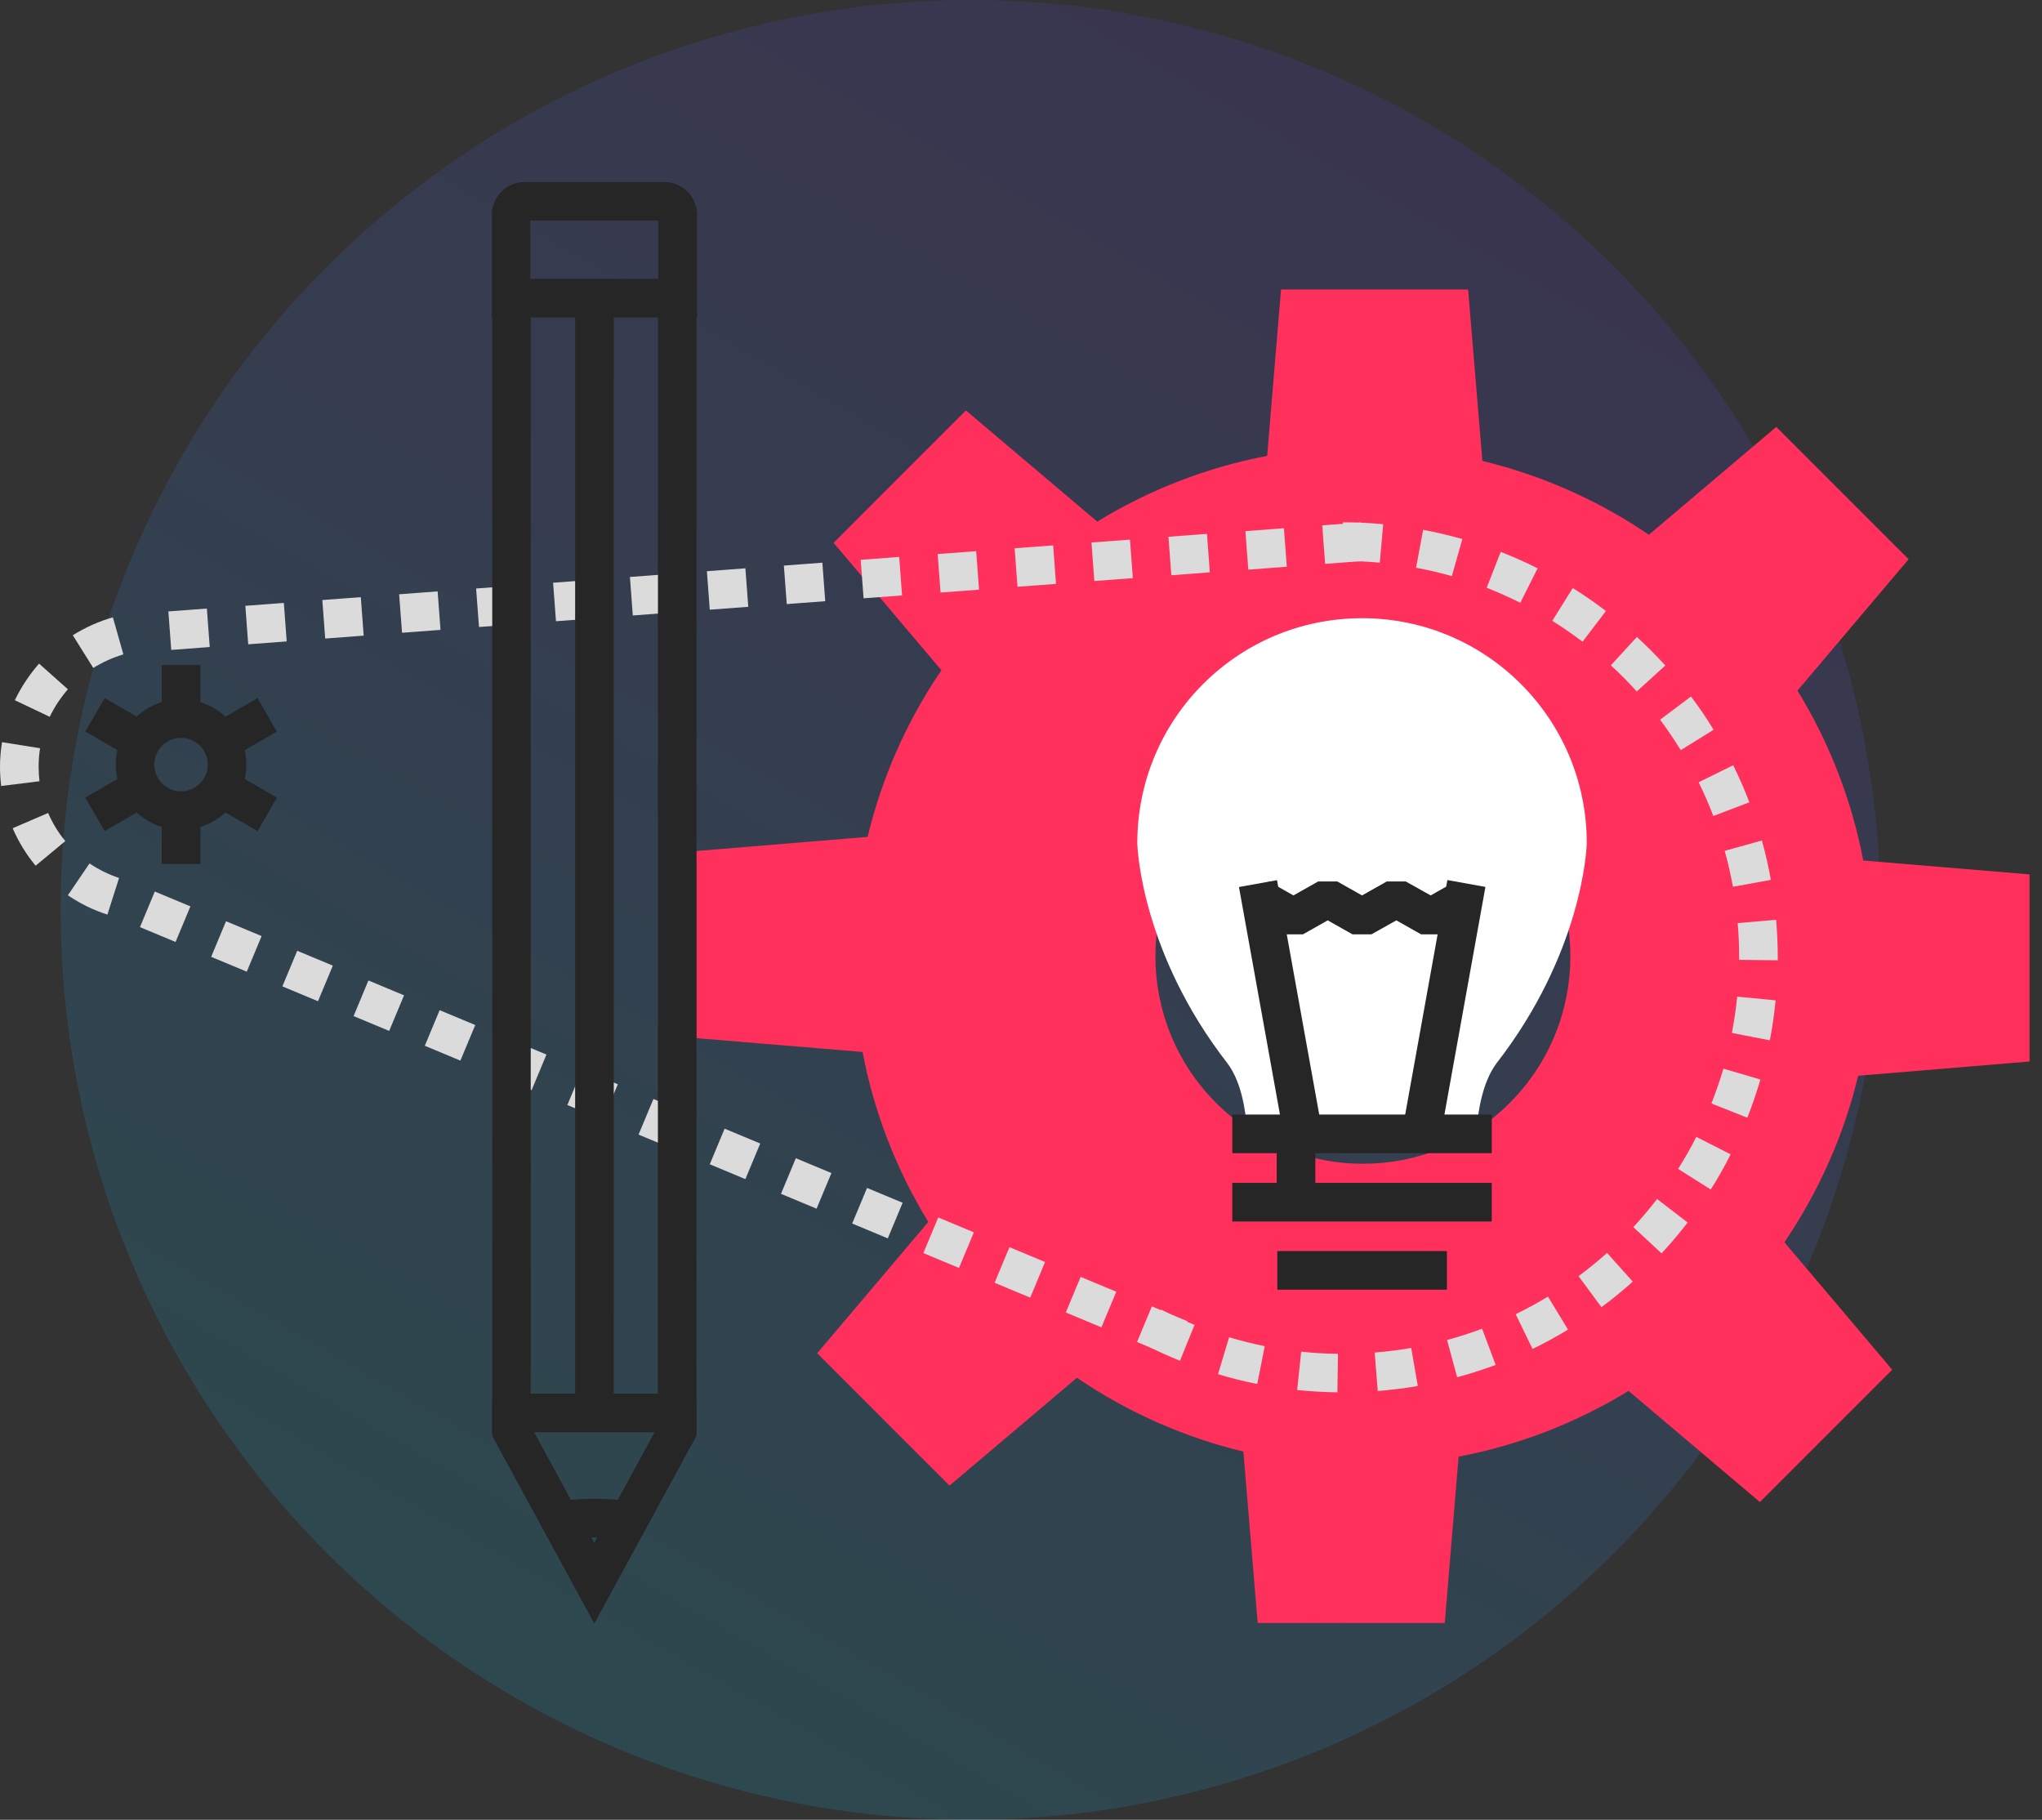 <svg width="101" height="90" viewBox="0 0 101 90" fill="none" xmlns="http://www.w3.org/2000/svg">
<rect x="0" y="0" width="101" height="90" fill="#333333" stroke="none"/>
<circle opacity="0.5" cx="48" cy="45" r="45" fill="url(#paint0_linear)" fill-opacity="0.3"/>
<path d="M47.776 20.3L41.231 26.846L46.563 33.148C44.831 35.693 43.612 38.488 42.913 41.39L34.436 42.089V51.343L42.664 52.027C43.22 54.958 44.311 57.809 45.915 60.433L40.418 66.928L46.963 73.473L53.265 68.14C55.818 69.873 58.605 71.092 61.5 71.791L62.206 80.268H71.46L72.145 72.04C75.075 71.484 77.927 70.393 80.55 68.789L87.046 74.286L93.591 67.741L88.258 61.438C89.99 58.886 91.209 56.098 91.908 53.204L100.385 52.498V43.244L92.158 42.559C91.601 39.629 90.511 36.777 88.906 34.153L94.403 27.658L87.858 21.113L81.556 26.446C79.01 24.714 76.216 23.495 73.321 22.796L72.615 14.319H63.361L62.676 22.546C59.746 23.102 56.894 24.193 54.271 25.797L47.776 20.3ZM74.669 40.035C78.675 44.042 78.675 50.544 74.669 54.551C70.662 58.558 64.159 58.558 60.153 54.551C56.146 50.544 56.146 44.042 60.153 40.035C64.159 36.029 70.662 36.029 74.669 40.035Z" fill="#FF305C"/>
<path d="M8.955 41.041C7.172 41.041 5.725 39.593 5.725 37.811C5.725 36.028 7.172 34.581 8.955 34.581C10.737 34.581 12.184 36.028 12.184 37.811C12.184 39.593 10.737 41.041 8.955 41.041ZM8.955 36.492C8.228 36.492 7.629 37.084 7.629 37.811C7.629 38.538 8.22 39.137 8.955 39.137C9.682 39.137 10.274 38.545 10.274 37.811C10.281 37.084 9.689 36.492 8.955 36.492Z" fill="#262626"/>
<path d="M9.91 32.891H8V35.045H9.91V32.891Z" fill="#262626"/>
<path d="M9.91 40.577H7.999V42.73H9.91V40.577Z" fill="#262626"/>
<path d="M5.176 34.525L4.221 36.179L6.085 37.256L7.041 35.601L5.176 34.525Z" fill="#262626"/>
<path d="M11.832 38.37L10.876 40.025L12.741 41.102L13.696 39.447L11.832 38.37Z" fill="#262626"/>
<path d="M6.085 38.368L4.221 39.445L5.176 41.1L7.041 40.023L6.085 38.368Z" fill="#262626"/>
<path d="M12.738 34.528L10.873 35.604L11.829 37.259L13.694 36.183L12.738 34.528Z" fill="#262626"/>
<path d="M66.149 68.86C65.486 68.853 64.816 68.811 64.16 68.746L64.359 66.85C64.958 66.914 65.571 66.95 66.177 66.957L66.149 68.86ZM68.145 68.796L67.995 66.893C68.594 66.843 69.207 66.771 69.799 66.665L70.127 68.547C69.471 68.661 68.801 68.739 68.145 68.796ZM62.185 68.447C61.536 68.319 60.88 68.155 60.245 67.962L60.794 66.137C61.372 66.308 61.964 66.458 62.555 66.579L62.185 68.447ZM72.073 68.112L71.574 66.272C72.159 66.115 72.744 65.923 73.307 65.716L73.977 67.506C73.35 67.734 72.715 67.941 72.073 68.112ZM58.363 67.299C57.75 67.049 57.137 66.771 56.552 66.465L57.429 64.768C57.964 65.046 58.52 65.303 59.083 65.524L58.363 67.299ZM75.802 66.714L74.968 64.996C75.51 64.732 76.045 64.44 76.565 64.126L77.556 65.759C76.986 66.101 76.394 66.429 75.802 66.714ZM79.21 64.647L78.077 63.114C78.561 62.758 79.039 62.365 79.488 61.966L80.757 63.385C80.265 63.827 79.745 64.255 79.21 64.647ZM82.183 61.987L80.786 60.69C81.199 60.248 81.591 59.777 81.962 59.3L83.474 60.462C83.067 60.989 82.632 61.503 82.183 61.987ZM84.615 58.829L83.003 57.809C83.324 57.296 83.631 56.769 83.901 56.227L85.598 57.089C85.299 57.688 84.971 58.273 84.615 58.829ZM86.425 55.279L84.65 54.573C84.871 54.009 85.071 53.432 85.242 52.854L87.074 53.389C86.882 54.031 86.668 54.665 86.425 55.279ZM87.538 51.45L85.662 51.086C85.777 50.495 85.862 49.889 85.926 49.29L87.823 49.475C87.759 50.138 87.666 50.801 87.538 51.45ZM87.93 47.493L86.019 47.471V47.343C86.019 46.78 85.998 46.217 85.948 45.654L87.851 45.489C87.901 46.103 87.93 46.73 87.93 47.343V47.493ZM85.713 43.857C85.606 43.265 85.47 42.666 85.306 42.081L87.145 41.568C87.324 42.21 87.474 42.866 87.588 43.515L85.713 43.857ZM84.743 40.356C84.529 39.793 84.287 39.23 84.016 38.688L85.727 37.846C86.019 38.445 86.29 39.059 86.525 39.679L84.743 40.356ZM83.132 37.098C82.818 36.585 82.469 36.078 82.112 35.593L83.638 34.446C84.037 34.973 84.415 35.529 84.757 36.093L83.132 37.098ZM80.957 34.196C80.551 33.747 80.123 33.312 79.674 32.906L80.964 31.501C81.449 31.95 81.927 32.428 82.369 32.913L80.957 34.196ZM78.276 31.736C77.791 31.373 77.292 31.023 76.779 30.703L77.791 29.084C78.355 29.433 78.904 29.819 79.431 30.218L78.276 31.736ZM75.196 29.811C74.654 29.541 74.098 29.291 73.535 29.07L74.227 27.295C74.847 27.537 75.46 27.808 76.052 28.107L75.196 29.811ZM71.81 28.492C71.232 28.328 70.633 28.186 70.041 28.079L70.391 26.204C71.04 26.325 71.696 26.482 72.33 26.66L71.81 28.492ZM68.245 27.829C67.646 27.772 67.033 27.744 66.427 27.744V25.833C67.09 25.833 67.76 25.862 68.416 25.926L68.245 27.829Z" fill="#DBDBDB"/>
<path d="M5.312 45.233C4.62 45.012 3.964 44.691 3.358 44.277L4.428 42.702C4.884 43.008 5.376 43.251 5.889 43.422L5.312 45.233ZM1.761 42.816C1.298 42.253 0.913 41.632 0.627 40.962L2.381 40.206C2.595 40.706 2.88 41.176 3.23 41.597L1.761 42.816ZM0.057 38.873C0.021 38.559 0 38.246 0 37.925C0 37.511 0.036 37.105 0.1 36.706L1.982 37.005C1.932 37.305 1.911 37.618 1.911 37.925C1.911 38.16 1.925 38.403 1.954 38.638L0.057 38.873ZM2.46 35.451L0.734 34.631C1.048 33.975 1.454 33.369 1.932 32.82L3.358 34.089C3.002 34.503 2.695 34.959 2.46 35.451ZM4.613 33.034L3.6 31.416C4.221 31.031 4.884 30.731 5.583 30.532L6.103 32.364C5.575 32.521 5.076 32.749 4.613 33.034Z" fill="#DBDBDB"/>
<path d="M8.47 32.143L8.328 30.239L10.231 30.097L10.374 32L8.47 32.143ZM12.277 31.865L12.135 29.961L14.039 29.819L14.181 31.722L12.277 31.865ZM16.085 31.58L15.942 29.676L17.846 29.533L17.988 31.437L16.085 31.58ZM19.885 31.294L19.742 29.391L21.646 29.248L21.788 31.152L19.885 31.294ZM23.692 31.009L23.549 29.106L25.453 28.963L25.596 30.867L23.692 31.009ZM27.499 30.724L27.357 28.82L29.26 28.678L29.403 30.581L27.499 30.724ZM31.299 30.439L31.157 28.535L33.06 28.393L33.203 30.296L31.299 30.439ZM35.106 30.154L34.964 28.25L36.868 28.107L37.01 30.011L35.106 30.154ZM38.914 29.876L38.771 27.972L40.675 27.829L40.817 29.733L38.914 29.876ZM42.714 29.59L42.571 27.687L44.475 27.544L44.617 29.448L42.714 29.59ZM46.521 29.305L46.379 27.402L48.282 27.259L48.425 29.163L46.521 29.305ZM50.328 29.02L50.186 27.116L52.089 26.974L52.232 28.877L50.328 29.02ZM54.128 28.735L53.986 26.831L55.889 26.689L56.032 28.592L54.128 28.735ZM57.936 28.45L57.793 26.546L59.697 26.404L59.839 28.307L57.936 28.45ZM61.743 28.172L61.6 26.268L63.504 26.125L63.647 28.029L61.743 28.172ZM65.543 27.886L65.4 25.983L67.304 25.84L67.447 27.744L65.543 27.886Z" fill="#DBDBDB"/>
<path d="M58 67.106L56.239 66.372L56.973 64.611L58.734 65.346L58 67.106ZM54.477 65.645L52.717 64.911L53.451 63.15L55.212 63.884L54.477 65.645ZM50.956 64.176L49.194 63.442L49.929 61.681L51.69 62.415L50.956 64.176ZM47.433 62.708L45.672 61.973L46.407 60.212L48.168 60.947L47.433 62.708ZM43.911 61.246L42.15 60.512L42.885 58.751L44.646 59.485L43.911 61.246ZM40.389 59.777L38.628 59.043L39.363 57.282L41.124 58.016L40.389 59.777ZM36.867 58.316L35.106 57.581L35.841 55.82L37.602 56.555L36.867 58.316ZM33.345 56.847L31.584 56.113L32.319 54.352L34.08 55.086L33.345 56.847ZM29.823 55.385L28.062 54.651L28.797 52.89L30.558 53.624L29.823 55.385ZM26.294 53.917L24.533 53.182L25.267 51.421L27.028 52.156L26.294 53.917ZM22.772 52.455L21.011 51.721L21.745 49.96L23.506 50.694L22.772 52.455ZM19.25 50.986L17.489 50.252L18.223 48.491L19.984 49.225L19.25 50.986ZM15.728 49.518L13.967 48.783L14.701 47.022L16.462 47.757L15.728 49.518ZM12.206 48.056L10.445 47.322L11.179 45.561L12.94 46.295L12.206 48.056ZM8.684 46.587L6.923 45.853L7.657 44.092L9.418 44.826L8.684 46.587Z" fill="#DBDBDB"/>
<path d="M29.395 80.296L24.34 71.006V69.324H26.251V70.522L29.395 76.304L32.547 70.522V69.324H34.45V71.006L29.395 80.296Z" fill="#262626"/>
<path d="M34.45 70.835H24.347V15.467H26.251V68.925H32.539L32.546 15.467H34.45V70.835Z" fill="#262626"/>
<path d="M30.358 15.467H28.447V69.466H30.358V15.467Z" fill="#262626"/>
<path d="M34.472 15.702H24.326V10.626C24.326 9.734 25.053 9 25.952 9H32.853C33.752 9 34.479 9.727 34.479 10.626V15.702H34.472ZM26.23 13.791H32.561V10.911H26.23V13.791Z" fill="#262626"/>
<path d="M27.642 76.168L27.356 74.279C28.661 74.079 30.023 74.072 31.335 74.265L31.064 76.154C29.937 75.997 28.761 76.004 27.642 76.168Z" fill="#262626"/>
<path d="M61.686 55.941H73.029C73.107 54.872 73.35 53.475 74.027 52.576C78.212 47.186 78.483 42.053 78.483 41.689C78.483 35.551 73.507 30.574 67.368 30.574C61.229 30.574 56.253 35.544 56.253 41.689C56.253 42.053 56.517 47.186 60.702 52.576C61.386 53.475 61.614 54.872 61.686 55.941Z" fill="white"/>
<path d="M63.162 43.53L61.281 43.869L63.482 56.085L65.363 55.747L63.162 43.53Z" fill="#262626"/>
<path d="M71.59 43.525L69.391 55.742L71.271 56.08L73.471 43.864L71.59 43.525Z" fill="#262626"/>
<path d="M70.291 46.21L69.065 45.518L67.831 46.21H66.897L65.671 45.518L64.445 46.21H63.511L61.814 45.254L62.755 43.593L63.974 44.285L65.201 43.593H66.142L67.368 44.285L68.594 43.593H69.528L70.762 44.285L71.988 43.593L72.922 45.254L71.225 46.21H70.291Z" fill="#262626"/>
<path d="M73.785 55.122H60.952V57.032H73.785V55.122Z" fill="#262626"/>
<path d="M73.784 58.501H60.951V60.412H73.784V58.501Z" fill="#262626"/>
<path d="M71.567 61.873H63.176V63.784H71.567V61.873Z" fill="#262626"/>
<path d="M65.058 56.227H63.147V59.178H65.058V56.227Z" fill="#262626"/>
<defs>
<linearGradient id="paint0_linear" x1="3" y1="90" x2="64.199" y2="-16.543" gradientUnits="userSpaceOnUse">
<stop stop-color="#00DFEC"/>
<stop offset="1" stop-color="#7427F1"/>
</linearGradient>
</defs>
</svg>

